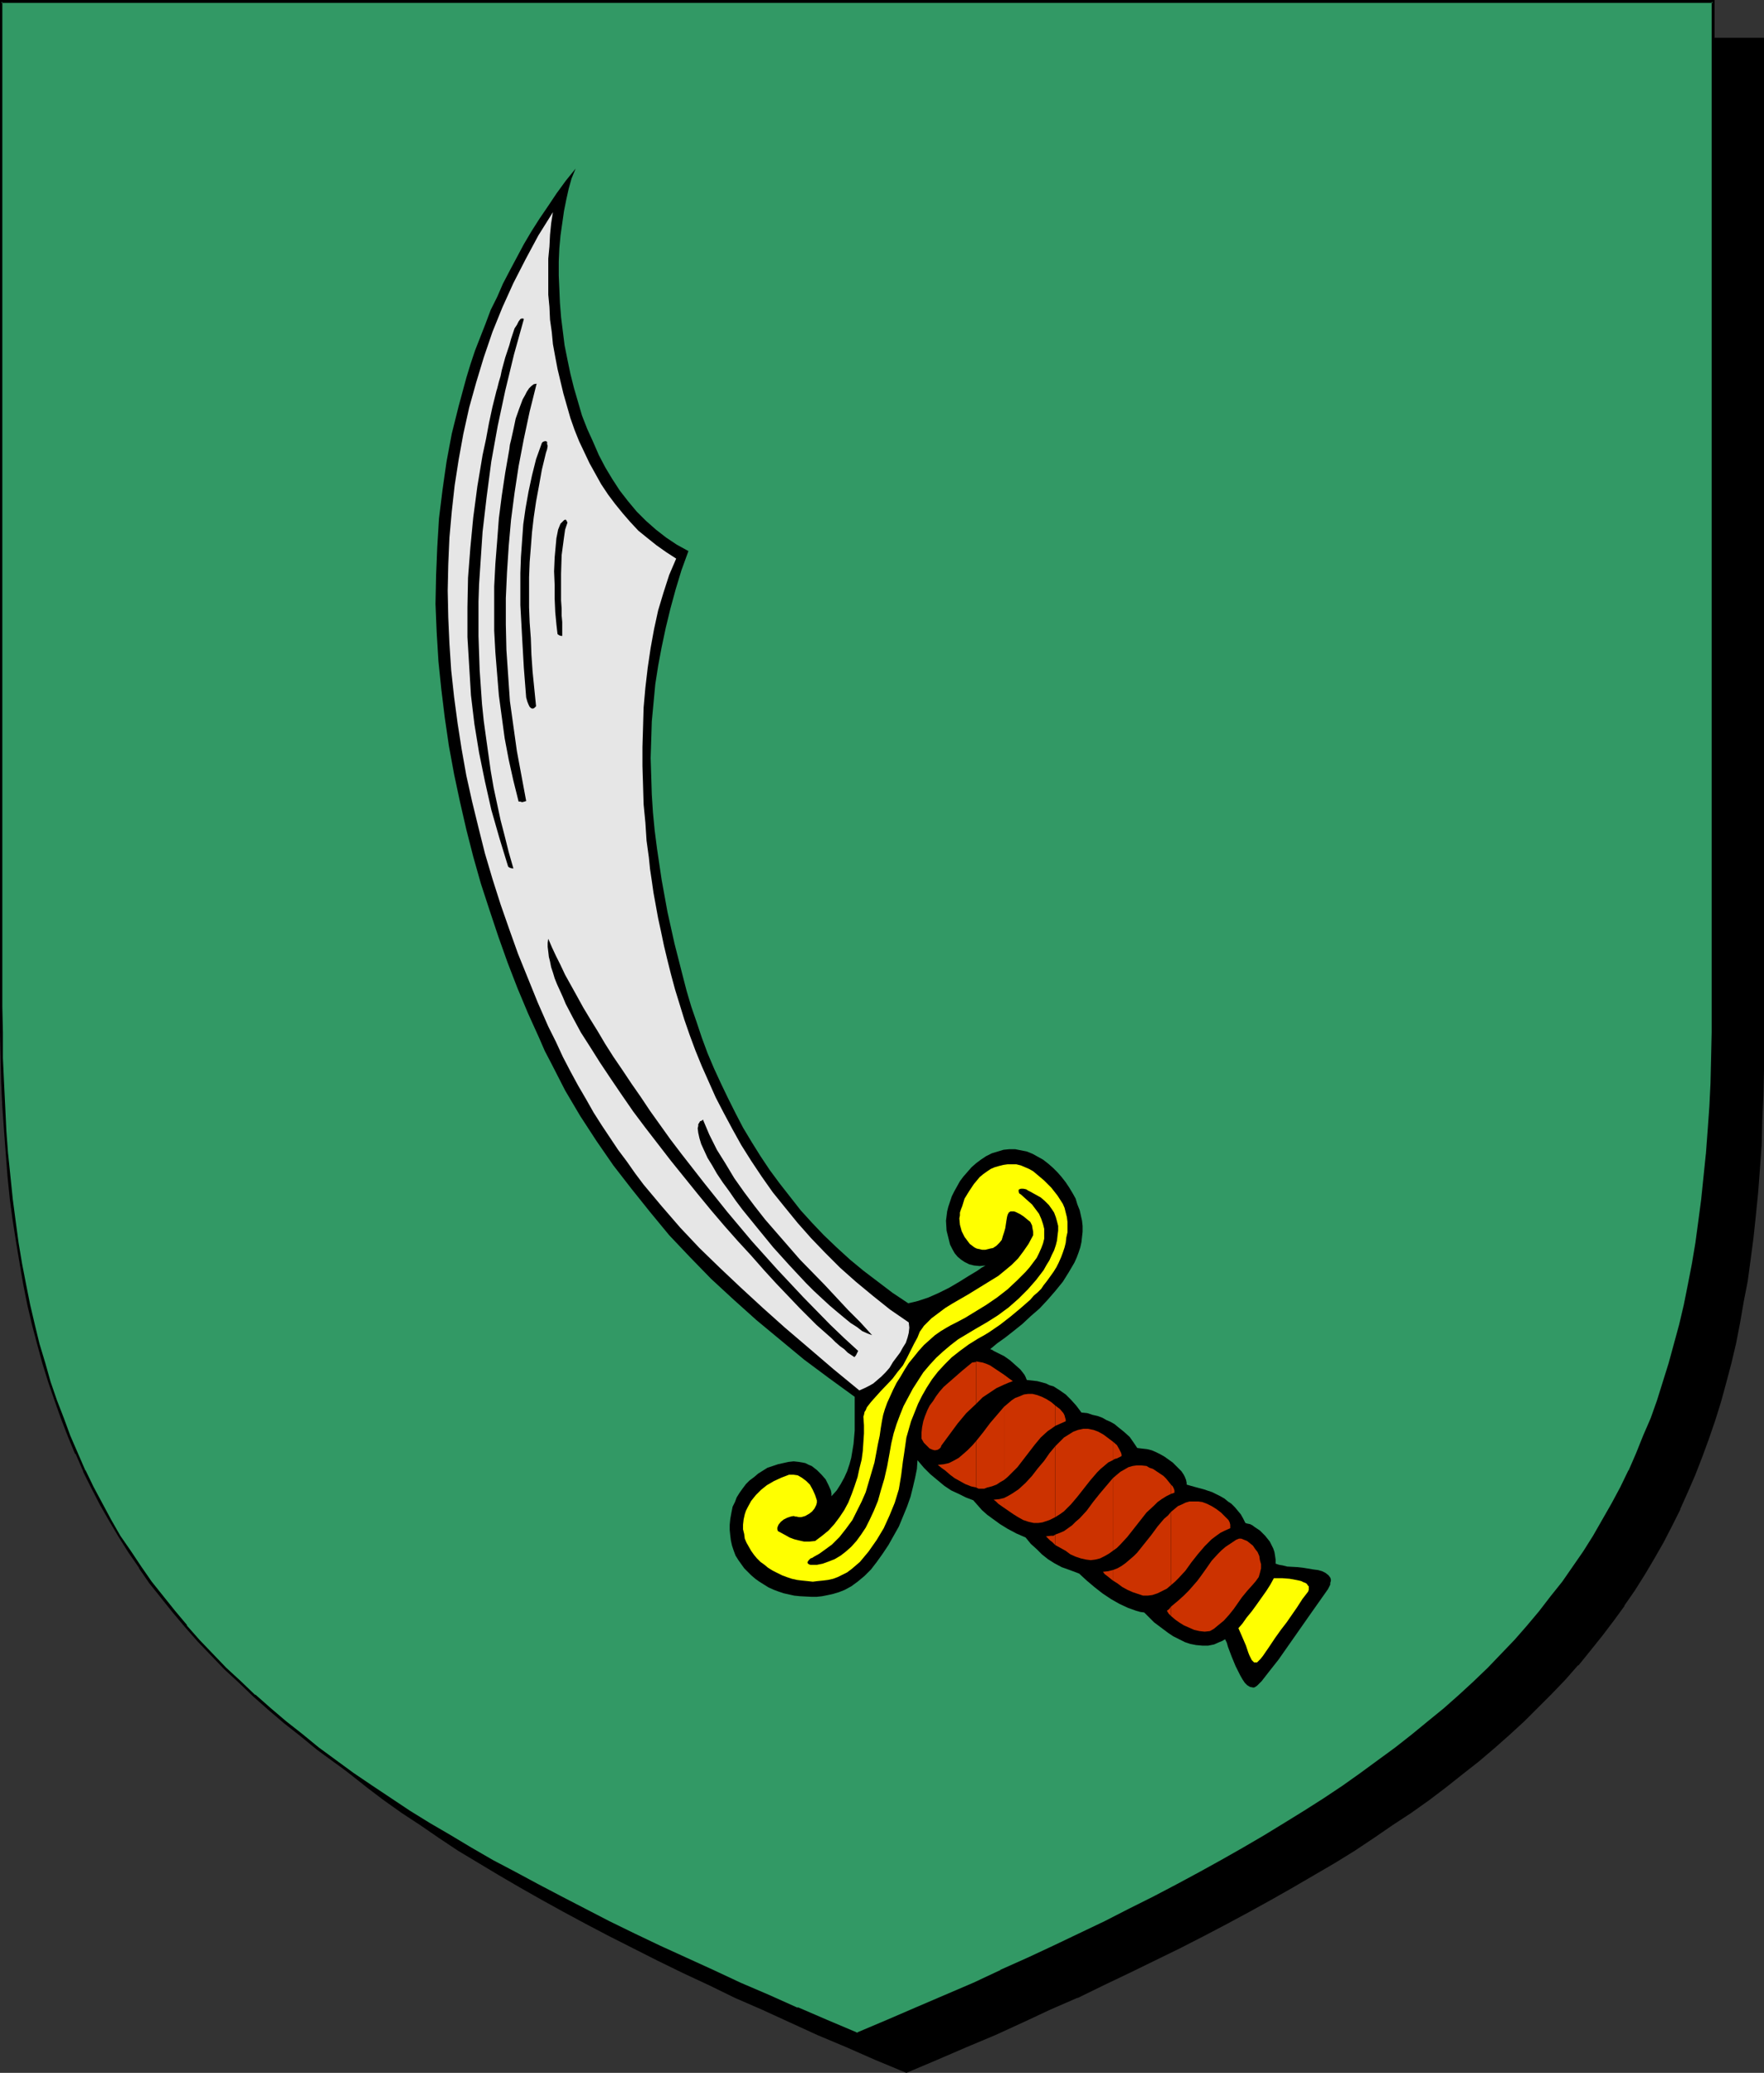 <?xml version="1.0" encoding="UTF-8" standalone="no"?>
<svg
   version="1.0"
   width="129.724mm"
   height="152.441mm"
   id="svg35"
   sodipodi:docname="Weapon - Sword 6.wmf"
   xmlns:inkscape="http://www.inkscape.org/namespaces/inkscape"
   xmlns:sodipodi="http://sodipodi.sourceforge.net/DTD/sodipodi-0.dtd"
   xmlns="http://www.w3.org/2000/svg"
   xmlns:svg="http://www.w3.org/2000/svg">
  <rect width="100%" height="100%" fill="#333333" stroke="none"/>
  <sodipodi:namedview
     id="namedview35"
     pagecolor="#ffffff"
     bordercolor="#000000"
     borderopacity="0.25"
     inkscape:showpageshadow="2"
     inkscape:pageopacity="0.0"
     inkscape:pagecheckerboard="0"
     inkscape:deskcolor="#d1d1d1"
     inkscape:document-units="mm" />
  <defs
     id="defs1">
    <pattern
       id="WMFhbasepattern"
       patternUnits="userSpaceOnUse"
       width="6"
       height="6"
       x="0"
       y="0" />
  </defs>
  <path
     style="fill:#000000;fill-opacity:1;fill-rule:evenodd;stroke:none"
     d="m 251.934,575.832 8.403,-3.555 8.08,-3.555 8.08,-3.393 7.757,-3.555 7.757,-3.393 7.434,-3.393 7.272,-3.555 7.11,-3.393 6.949,-3.393 6.949,-3.393 6.626,-3.393 6.464,-3.393 6.302,-3.393 6.141,-3.393 5.979,-3.393 5.818,-3.393 5.656,-3.393 5.656,-3.393 5.333,-3.555 5.171,-3.393 5.171,-3.555 4.848,-3.555 4.848,-3.555 4.686,-3.555 4.363,-3.716 4.363,-3.716 4.202,-3.716 4.202,-3.716 3.878,-3.878 3.717,-3.878 3.717,-3.878 3.555,-3.878 3.394,-4.039 3.232,-4.039 3.07,-4.201 3.07,-4.201 2.909,-4.201 2.747,-4.362 2.586,-4.362 2.586,-4.524 2.424,-4.686 2.262,-4.524 2.101,-4.847 2.101,-4.847 1.939,-4.847 1.778,-5.009 1.778,-5.17 1.616,-5.17 1.454,-5.332 1.293,-5.493 1.293,-5.493 1.293,-5.655 0.97,-5.655 0.97,-5.978 0.97,-5.816 0.808,-6.14 0.646,-6.301 0.646,-6.301 0.485,-6.463 0.323,-6.624 0.323,-6.786 0.323,-6.947 v -6.947 l 0.162,-7.109 V 10.825 H 251.934 14.059 v 279.514 0 7.109 l 0.162,7.109 0.323,6.947 0.323,6.624 0.323,6.624 0.485,6.463 0.646,6.463 0.646,6.14 0.808,6.14 0.808,5.978 0.97,5.816 0.97,5.816 1.293,5.655 1.293,5.493 1.293,5.493 1.616,5.17 1.616,5.332 1.616,5.009 1.778,5.009 1.939,5.009 2.101,4.847 2.101,4.686 2.262,4.686 2.424,4.524 2.586,4.524 2.586,4.524 2.747,4.362 2.909,4.201 3.07,4.201 3.07,4.201 3.232,4.039 3.394,4.039 3.555,3.878 3.717,3.878 3.717,3.878 3.878,3.878 4.202,3.716 4.202,3.716 4.363,3.716 4.363,3.716 4.686,3.555 4.848,3.555 4.848,3.555 5.171,3.555 5.171,3.393 5.333,3.555 5.656,3.393 5.656,3.393 5.818,3.393 5.979,3.393 6.141,3.393 6.302,3.393 6.464,3.393 6.626,3.393 6.787,3.393 6.949,3.393 7.272,3.393 7.272,3.555 7.434,3.393 7.757,3.393 7.757,3.555 8.08,3.393 8.08,3.555 z"
     id="path1" />
  <path
     style="fill:#000000;fill-opacity:1;fill-rule:evenodd;stroke:none"
     d="m 251.934,576.155 8.403,-3.555 8.242,-3.555 8.08,-3.393 v 0 l 7.757,-3.555 7.595,-3.555 7.434,-3.231 h 0.162 l 7.272,-3.555 7.11,-3.393 6.949,-3.393 6.949,-3.393 6.626,-3.393 6.464,-3.393 6.302,-3.393 6.141,-3.393 5.979,-3.393 5.818,-3.393 5.818,-3.393 5.494,-3.393 5.333,-3.555 5.171,-3.555 5.171,-3.393 v 0 l 5.01,-3.555 4.686,-3.555 4.686,-3.716 4.525,-3.555 4.363,-3.716 4.202,-3.716 v 0 l 4.04,-3.716 3.878,-3.878 3.878,-3.878 3.717,-3.878 3.394,-3.878 h 0.162 l 3.394,-4.201 3.232,-4.039 3.07,-4.039 3.07,-4.201 v -0.162 l 2.909,-4.201 2.747,-4.362 2.586,-4.362 2.586,-4.524 2.424,-4.686 2.262,-4.524 v -0.162 l 2.101,-4.686 v 0 l 2.101,-4.847 1.939,-5.009 1.778,-4.847 1.778,-5.17 1.616,-5.17 1.454,-5.332 1.454,-5.493 v 0 l 1.293,-5.493 1.131,-5.816 0.97,-5.655 1.131,-5.816 0.808,-5.978 0.808,-6.14 0.646,-6.14 0.646,-6.463 v 0 l 0.485,-6.463 0.485,-6.624 0.162,-6.786 0.323,-6.947 0.162,-6.947 V 290.501 10.502 H 13.736 v 279.838 7.109 l 0.162,7.109 0.162,6.947 0.323,6.624 0.485,6.624 0.485,6.463 v 0.162 l 0.485,6.301 0.808,6.14 0.646,6.14 0.97,5.978 0.97,5.978 0.97,5.655 1.293,5.655 1.131,5.493 v 0.162 l 1.454,5.332 1.454,5.332 1.616,5.332 1.778,5.009 1.778,5.009 1.939,5.009 2.101,4.847 v 0 l 2.101,4.686 v 0 l 2.424,4.686 2.262,4.524 2.586,4.524 2.586,4.524 2.747,4.362 2.909,4.201 3.07,4.201 v 0.162 l 3.07,4.039 3.232,4.039 3.394,4.039 3.555,4.039 v 0 l 3.717,3.878 3.878,3.878 3.878,3.878 4.04,3.716 v 0 l 4.202,3.716 4.363,3.716 4.525,3.555 4.686,3.716 4.686,3.555 5.01,3.555 v 0 l 5.171,3.393 5.171,3.555 5.333,3.555 5.656,3.393 5.656,3.393 5.818,3.393 5.979,3.393 6.141,3.393 6.302,3.393 6.464,3.393 13.413,6.786 6.949,3.393 7.272,3.393 7.272,3.555 v 0 l 7.434,3.231 7.757,3.555 7.757,3.555 v 0 l 8.08,3.393 8.08,3.555 8.565,3.555 0.162,-0.646 -8.403,-3.716 -8.242,-3.393 -7.918,-3.555 v 0.162 l -7.757,-3.555 -7.757,-3.393 -7.434,-3.393 v 0 l -7.272,-3.555 -7.11,-3.393 -6.949,-3.393 -13.574,-6.786 -6.464,-3.393 -6.302,-3.393 -6.141,-3.393 -5.979,-3.393 -5.818,-3.393 -5.656,-3.393 -5.494,-3.393 -5.494,-3.555 -5.171,-3.393 -5.171,-3.555 h 0.162 l -5.01,-3.555 -4.686,-3.555 -4.686,-3.555 -4.525,-3.716 -4.363,-3.716 -4.202,-3.716 v 0.162 l -4.04,-3.716 -3.878,-3.878 -3.878,-3.878 -3.555,-3.878 v 0 l -3.555,-4.039 -3.394,-4.039 -3.232,-4.039 -3.07,-4.039 v 0 l -3.07,-4.201 -2.909,-4.201 -2.747,-4.524 -2.747,-4.362 -2.424,-4.524 -2.424,-4.524 -2.262,-4.686 v 0 l -2.101,-4.686 v 0 l -2.101,-4.847 -1.778,-5.009 -1.939,-4.847 -1.616,-5.17 -1.616,-5.17 -1.454,-5.332 -1.454,-5.493 v 0.162 l -1.293,-5.655 -1.131,-5.655 -1.131,-5.655 -0.97,-5.816 -0.808,-6.14 -0.808,-5.978 -0.646,-6.301 -0.646,-6.301 v 0 l -0.485,-6.463 -0.323,-6.624 -0.323,-6.624 -0.323,-6.947 v -7.109 l -0.162,-7.109 V 10.825 l -0.323,0.323 H 489.971 l -0.323,-0.323 V 290.501 l -0.162,7.109 -0.162,6.947 -0.162,6.947 -0.323,6.786 -0.485,6.624 -0.485,6.463 v -0.162 l -0.646,6.463 -0.646,6.14 -0.646,6.14 -0.97,5.978 -0.97,5.816 -1.131,5.816 -1.131,5.655 -1.293,5.493 v 0 l -1.454,5.332 -1.454,5.332 -1.616,5.17 -1.616,5.17 -1.778,5.009 -2.101,4.847 -1.939,4.847 v 0 l -2.101,4.847 v -0.162 l -2.262,4.686 -2.424,4.686 -2.586,4.362 -2.586,4.362 -2.747,4.524 -2.909,4.201 v 0 l -2.909,4.201 -3.232,4.039 -3.232,4.039 -3.394,4.201 v 0 l -3.394,3.878 -3.717,3.878 -3.878,3.878 -3.878,3.878 -4.04,3.716 v -0.162 l -4.202,3.716 -4.363,3.716 -4.525,3.716 -4.686,3.555 -4.686,3.555 -5.01,3.555 h 0.162 l -5.171,3.555 -5.171,3.393 -5.333,3.555 -5.656,3.393 -5.656,3.393 -5.818,3.393 -5.979,3.393 -6.141,3.393 -6.302,3.393 -6.464,3.393 -6.787,3.393 -6.787,3.393 -6.949,3.393 -7.11,3.393 -7.272,3.555 v 0 l -7.434,3.393 -7.595,3.393 -7.918,3.555 v -0.162 l -7.918,3.555 -8.242,3.393 -8.403,3.716 h 0.323 z"
     id="path2" />
  <path
     style="fill:#329965;fill-opacity:1;fill-rule:evenodd;stroke:none"
     d="m 238.198,565.33 8.403,-3.555 8.08,-3.393 8.08,-3.555 7.757,-3.393 7.757,-3.555 7.434,-3.393 7.272,-3.393 7.11,-3.393 7.11,-3.393 6.787,-3.393 6.626,-3.393 6.464,-3.393 6.302,-3.393 6.141,-3.393 5.979,-3.555 5.818,-3.231 5.818,-3.555 5.494,-3.393 5.333,-3.555 5.333,-3.393 5.01,-3.555 4.848,-3.555 4.848,-3.555 4.686,-3.555 4.525,-3.716 4.363,-3.716 4.04,-3.555 4.202,-3.878 3.878,-3.716 3.717,-3.878 3.717,-3.878 3.555,-4.039 3.394,-4.039 3.232,-4.039 3.07,-4.201 3.07,-4.201 2.909,-4.201 2.747,-4.362 2.586,-4.524 2.586,-4.362 2.424,-4.686 2.262,-4.686 2.101,-4.686 2.101,-4.847 1.939,-5.009 1.778,-4.847 1.778,-5.17 1.616,-5.17 1.454,-5.332 1.293,-5.493 1.293,-5.493 1.131,-5.655 1.131,-5.655 0.97,-5.978 0.97,-5.978 0.808,-6.14 0.646,-6.14 0.485,-6.301 0.485,-6.463 0.485,-6.786 0.323,-6.624 0.162,-6.947 0.162,-7.109 V 279.838 0.485 H 238.198 0.323 V 279.838 v 7.109 l 0.162,7.109 0.323,6.947 0.323,6.624 0.323,6.786 0.485,6.463 0.485,6.301 0.808,6.14 0.808,6.14 0.808,5.978 0.97,5.978 0.97,5.655 1.293,5.655 1.293,5.493 1.293,5.332 1.616,5.493 1.454,5.17 1.778,5.17 1.778,4.847 1.939,5.009 2.101,4.847 2.101,4.686 2.262,4.686 2.424,4.686 2.586,4.362 2.586,4.524 2.747,4.201 2.909,4.362 2.909,4.201 3.232,4.201 3.232,4.039 3.394,4.039 3.555,3.878 3.555,4.039 3.878,3.716 3.878,3.878 4.04,3.716 4.202,3.716 4.363,3.716 4.525,3.555 4.686,3.716 4.686,3.555 5.01,3.555 5.01,3.393 5.333,3.555 5.333,3.393 5.494,3.555 5.656,3.393 5.818,3.393 6.141,3.393 6.141,3.393 6.302,3.393 6.464,3.393 6.626,3.393 6.787,3.555 6.949,3.393 7.11,3.393 7.434,3.393 7.434,3.393 7.595,3.555 7.918,3.393 7.918,3.555 8.242,3.393 z"
     id="path3" />
  <path
     style="fill:#000000;fill-opacity:1;fill-rule:evenodd;stroke:none"
     d="m 238.198,565.815 8.403,-3.555 8.242,-3.555 8.08,-3.393 v -0.162 l 7.757,-3.555 7.595,-3.393 h 0.162 l 7.434,-3.393 7.272,-3.393 14.221,-6.947 6.787,-3.231 6.626,-3.393 6.464,-3.393 6.302,-3.393 6.141,-3.393 5.979,-3.555 5.818,-3.393 5.818,-3.393 5.494,-3.393 5.333,-3.555 5.333,-3.393 5.01,-3.555 5.01,-3.555 v 0 l 4.848,-3.555 4.525,-3.555 4.525,-3.716 4.363,-3.716 4.202,-3.716 v 0 l 4.04,-3.716 4.04,-3.878 3.717,-3.878 3.717,-3.878 3.394,-3.878 h 0.162 l 3.394,-4.039 3.232,-4.039 3.07,-4.201 v 0 l 3.07,-4.362 2.909,-4.201 2.747,-4.362 2.586,-4.362 2.586,-4.524 2.424,-4.524 2.262,-4.686 v -0.162 l 2.101,-4.686 v 0 l 2.101,-4.847 1.939,-5.009 1.778,-5.009 1.778,-5.009 1.616,-5.332 1.454,-5.17 1.454,-5.493 v 0 l 1.131,-5.655 1.293,-5.655 0.97,-5.655 1.131,-5.816 0.808,-6.14 0.808,-5.978 0.646,-6.301 0.485,-6.301 v 0 l 0.646,-6.463 0.323,-6.786 0.323,-6.624 0.323,-6.947 v -7.109 l 0.162,-7.109 V 0 H 0 v 279.838 7.109 l 0.162,7.109 0.162,6.947 0.323,6.624 0.485,6.786 0.485,6.463 v 0 l 0.485,6.301 0.646,6.301 0.808,5.978 0.97,6.14 0.97,5.816 0.97,5.655 1.131,5.655 1.293,5.493 1.454,5.493 v 0 l 1.454,5.332 1.616,5.17 1.778,5.17 1.778,5.009 1.939,5.009 1.939,4.686 h 0.162 l 2.101,4.847 v 0.162 l 2.262,4.524 2.424,4.686 2.586,4.524 2.586,4.362 2.747,4.362 2.909,4.201 v 0.162 l 2.909,4.201 3.232,4.039 3.232,4.039 3.394,4.039 v 0 l 3.555,4.039 3.717,3.878 3.717,3.878 4.04,3.716 4.04,3.878 v 0 l 4.202,3.716 4.363,3.716 4.525,3.555 4.525,3.716 4.848,3.555 v 0 l 5.01,3.555 5.01,3.393 5.171,3.555 5.494,3.393 5.494,3.555 5.656,3.393 5.818,3.393 5.979,3.393 6.302,3.393 6.141,3.393 6.626,3.393 13.413,6.786 6.949,3.393 7.11,3.393 7.434,3.555 7.434,3.393 v 0 l 7.757,3.393 7.757,3.555 8.08,3.393 v 0.162 l 8.08,3.555 8.565,3.555 0.162,-0.808 -8.403,-3.555 -8.242,-3.555 v 0.162 l -7.918,-3.555 -7.918,-3.393 -7.595,-3.555 v 0 l -7.434,-3.393 -7.434,-3.393 -7.11,-3.393 -6.949,-3.393 -13.413,-6.947 -6.464,-3.393 -6.302,-3.393 -6.141,-3.231 -6.141,-3.555 -5.656,-3.393 -5.818,-3.393 -5.494,-3.393 -5.333,-3.555 -5.333,-3.555 -5.01,-3.393 -4.848,-3.555 v 0 L 88.557,485.677 84.032,481.961 79.507,478.406 75.144,474.69 70.942,470.974 v 0.162 l -4.04,-3.878 -4.04,-3.716 -3.717,-3.878 -3.717,-3.878 -3.555,-4.039 h 0.162 l -3.394,-4.039 -3.232,-4.039 -3.232,-4.039 -2.909,-4.201 v 0 l -2.909,-4.362 -2.909,-4.201 -2.586,-4.524 -2.424,-4.524 -2.424,-4.524 -2.262,-4.686 v 0.162 l -2.101,-4.847 v 0 l -2.101,-4.847 -1.778,-4.847 -1.939,-5.009 -1.778,-5.17 -1.454,-5.17 -1.616,-5.332 v 0 l -1.293,-5.332 -1.293,-5.493 -1.131,-5.655 -1.131,-5.816 -0.97,-5.816 -0.808,-5.978 -0.808,-6.14 -0.646,-6.301 -0.646,-6.301 v 0.162 l -0.485,-6.463 -0.323,-6.786 -0.323,-6.624 -0.323,-6.947 v -7.109 L 0.646,279.838 V 0.485 L 0.323,0.808 H 476.073 l -0.323,-0.323 V 279.838 v 7.109 l -0.162,7.109 -0.162,6.947 -0.323,6.624 -0.485,6.786 -0.485,6.463 v -0.162 l -0.646,6.301 -0.646,6.301 -0.808,6.14 -0.808,5.978 -0.97,5.816 -1.131,5.816 -1.131,5.655 -1.293,5.493 v 0 l -1.454,5.332 -1.454,5.332 -1.616,5.17 -1.616,5.17 -1.778,5.009 -2.101,4.847 -1.939,4.847 v 0 l -2.101,4.847 v -0.162 l -2.262,4.686 -2.424,4.524 -2.586,4.524 -2.586,4.524 -2.747,4.362 -2.909,4.201 -2.909,4.201 v 0 l -3.232,4.039 -3.232,4.201 -3.394,4.039 v 0 l -3.394,3.878 -3.717,3.878 -3.717,3.878 -4.04,3.878 -4.04,3.716 v 0 l -4.202,3.716 -4.363,3.555 -4.525,3.716 -4.525,3.555 -4.848,3.555 v 0 l -4.848,3.555 -5.01,3.555 -5.333,3.555 -5.333,3.393 -5.494,3.393 -5.818,3.555 -5.818,3.393 -5.979,3.393 -6.141,3.393 -6.302,3.393 -6.464,3.393 -6.787,3.393 -6.626,3.393 -14.221,6.786 -7.272,3.393 -7.595,3.393 h 0.162 l -7.595,3.555 -7.918,3.393 v 0 l -7.918,3.393 -8.242,3.555 -8.403,3.555 h 0.323 z"
     id="path4" />
  <path
     style="fill:#000000;fill-opacity:1;fill-rule:evenodd;stroke:none"
     d="m 369.094,441.73 0.323,-0.646 0.323,-0.646 v -0.485 l 0.162,-0.485 v -0.485 l -0.162,-0.485 -0.485,-0.646 -0.808,-0.646 -0.97,-0.485 -1.131,-0.323 -1.293,-0.162 -2.909,-0.485 -1.454,-0.162 -2.909,-0.162 -1.293,-0.323 -0.97,-0.162 -0.97,-0.323 v -1.131 l -0.162,-1.131 -0.162,-0.969 -0.323,-0.969 -0.485,-0.969 -0.485,-0.969 -1.293,-1.616 -1.454,-1.454 -1.454,-0.969 -0.646,-0.485 -0.646,-0.323 -0.808,-0.162 -0.485,-0.162 -0.646,-1.293 -0.646,-1.131 -0.808,-0.969 -0.808,-0.969 -0.97,-0.969 -0.97,-0.646 -0.97,-0.808 -1.131,-0.646 -2.262,-1.131 -2.424,-0.808 -2.424,-0.646 -2.262,-0.646 v -0.485 l -0.162,-0.808 -0.323,-0.808 -0.323,-0.646 -0.646,-0.969 -0.808,-0.808 -0.808,-0.808 -0.808,-0.808 -1.131,-0.808 -1.131,-0.808 -1.131,-0.646 -1.293,-0.646 -1.131,-0.485 -1.293,-0.323 -1.454,-0.162 -1.293,-0.162 -0.97,-1.454 -1.131,-1.616 -1.616,-1.454 -1.616,-1.293 -0.97,-0.808 -1.131,-0.646 -1.131,-0.485 -1.131,-0.646 -1.293,-0.485 -1.454,-0.323 -1.454,-0.485 -1.616,-0.162 -1.454,-1.939 -1.454,-1.616 -1.454,-1.454 -1.616,-1.131 -1.778,-1.131 -1.131,-0.323 -0.97,-0.485 -2.424,-0.646 -1.454,-0.162 -1.454,-0.162 -0.323,-0.808 -0.323,-0.646 -1.131,-1.454 -1.454,-1.293 -1.454,-1.293 -1.616,-1.131 -1.616,-0.808 -1.293,-0.646 -0.485,-0.323 -0.485,-0.162 1.939,-1.616 2.262,-1.616 2.262,-1.777 2.424,-1.939 2.424,-2.262 2.424,-2.1 2.262,-2.424 2.101,-2.424 2.101,-2.585 1.616,-2.585 1.616,-2.747 0.646,-1.454 0.485,-1.293 0.485,-1.454 0.323,-1.454 0.162,-1.454 0.162,-1.454 v -1.616 l -0.162,-1.454 -0.323,-1.454 -0.323,-1.454 -0.646,-1.616 -0.485,-1.616 -0.808,-1.454 -0.97,-1.616 -0.97,-1.454 -1.131,-1.454 -1.131,-1.293 -1.293,-1.293 -1.293,-1.131 -1.454,-1.131 -1.454,-0.808 -1.454,-0.808 -1.616,-0.646 -1.616,-0.323 -1.616,-0.323 h -1.616 l -1.616,0.162 -1.616,0.485 -1.616,0.485 -1.616,0.808 -1.454,0.969 -1.293,0.969 -1.293,1.131 -1.131,1.293 -1.131,1.293 -0.97,1.293 -0.808,1.454 -0.808,1.454 -0.646,1.293 -0.485,1.454 -0.485,1.454 -0.323,1.293 -0.162,1.293 -0.162,1.293 0.162,2.747 0.323,1.293 0.323,1.293 0.323,1.293 0.646,1.293 0.646,1.131 0.808,0.969 0.97,0.808 0.97,0.646 1.293,0.646 1.293,0.323 1.616,0.162 1.616,-0.162 -1.131,0.646 -1.131,0.808 -2.424,1.454 -2.586,1.616 -2.747,1.616 -2.909,1.454 -2.909,1.293 -1.454,0.485 -1.454,0.485 -1.293,0.323 -1.454,0.323 -4.363,-2.908 -4.04,-3.07 -4.04,-3.07 -3.717,-3.07 -3.717,-3.393 -3.555,-3.393 -3.232,-3.393 -3.232,-3.555 -2.909,-3.716 -2.909,-3.716 -2.747,-3.716 -2.586,-3.878 -2.424,-3.878 -2.424,-4.039 -2.101,-4.039 -2.101,-4.201 -1.939,-4.039 -1.939,-4.201 -1.778,-4.201 -1.616,-4.362 -1.454,-4.362 -1.454,-4.201 -1.293,-4.362 -1.131,-4.362 -2.262,-8.886 -1.939,-8.725 -1.616,-8.886 -1.293,-8.725 -0.646,-5.009 -0.485,-5.009 -0.323,-5.009 -0.162,-5.17 -0.162,-5.009 0.162,-5.009 0.162,-5.17 0.485,-5.17 0.485,-5.17 0.808,-5.17 0.97,-5.17 1.131,-5.332 1.293,-5.332 1.454,-5.332 1.616,-5.332 1.939,-5.332 -3.232,-1.777 -2.909,-1.939 -2.909,-2.262 -2.747,-2.424 -2.586,-2.585 -2.424,-2.908 -2.262,-2.908 -2.101,-3.231 -1.939,-3.231 -1.778,-3.393 -1.616,-3.716 -1.616,-3.555 -1.454,-3.716 -1.131,-3.878 -1.131,-3.878 -0.97,-3.878 -0.808,-3.878 -0.808,-4.039 -0.485,-3.878 -0.485,-3.878 -0.323,-4.039 -0.162,-3.878 -0.162,-3.716 v -3.878 l 0.162,-3.716 0.323,-3.555 0.485,-3.393 0.485,-3.393 0.646,-3.231 0.646,-2.908 0.808,-2.908 1.131,-2.747 -2.747,3.393 -2.586,3.555 -2.262,3.393 -2.424,3.555 -2.262,3.555 -2.101,3.555 -3.878,7.271 -1.939,3.716 -1.616,3.716 -1.778,3.555 -1.454,3.878 -1.454,3.716 -1.454,3.716 -1.293,3.878 -1.131,3.716 -2.101,7.755 -1.939,7.755 -1.454,7.755 -1.131,7.917 -0.97,7.917 -0.485,7.917 -0.323,7.917 -0.162,7.917 0.323,7.917 0.485,7.917 0.808,7.917 0.97,7.917 1.131,7.755 1.454,7.917 1.616,7.594 1.778,7.755 1.939,7.594 2.101,7.432 2.424,7.432 2.424,7.271 2.586,7.271 2.747,7.109 2.909,6.947 3.07,6.786 1.616,3.716 1.939,3.716 3.717,7.271 4.202,7.109 4.525,6.947 4.686,6.786 5.01,6.463 5.171,6.463 5.333,6.463 5.818,6.14 5.818,5.978 6.302,5.816 6.302,5.655 6.626,5.493 6.626,5.493 6.949,5.17 7.11,5.17 v 5.978 3.393 l -0.323,3.716 -0.323,1.939 -0.323,1.939 -0.485,1.777 -0.646,1.939 -0.808,1.777 -0.97,1.777 -1.131,1.777 -1.454,1.616 v -0.808 l -0.162,-0.808 -0.646,-1.454 -0.808,-1.616 -1.131,-1.293 -1.293,-1.293 -1.454,-1.131 -0.808,-0.323 -0.97,-0.485 -0.808,-0.162 -0.97,-0.162 -1.454,-0.162 -1.454,0.162 -1.454,0.323 -1.454,0.323 -1.454,0.485 -1.454,0.485 -1.293,0.808 -1.293,0.808 -1.131,0.969 -1.293,0.969 -0.97,0.969 -0.97,1.293 -0.808,1.131 -0.808,1.293 -0.485,1.293 -0.646,1.293 -0.323,1.616 -0.323,1.777 -0.162,1.616 v 1.454 l 0.162,1.616 0.162,1.293 0.323,1.454 0.485,1.454 0.485,1.293 0.808,1.293 0.808,1.131 0.808,1.131 0.97,0.969 0.97,0.969 1.131,0.969 1.131,0.808 1.293,0.808 1.293,0.808 1.454,0.646 1.293,0.485 1.454,0.485 1.454,0.323 1.454,0.323 1.616,0.162 3.07,0.162 h 1.616 l 1.454,-0.162 1.616,-0.323 1.454,-0.323 1.616,-0.485 1.616,-0.646 1.778,-0.969 1.778,-1.293 1.939,-1.616 1.778,-1.777 1.616,-2.1 1.616,-2.262 1.616,-2.424 1.454,-2.585 1.454,-2.585 1.131,-2.747 1.131,-2.747 0.97,-2.747 0.646,-2.585 0.646,-2.747 0.485,-2.424 0.162,-2.424 1.778,2.1 1.778,1.777 1.939,1.616 1.939,1.616 1.939,1.293 2.101,0.969 1.939,0.969 2.101,0.808 1.131,1.293 1.293,1.454 1.454,1.293 1.778,1.293 1.778,1.293 2.101,1.293 2.424,1.293 2.586,1.131 1.454,1.777 1.616,1.454 1.454,1.454 1.616,1.293 1.778,1.131 2.101,1.131 2.262,0.808 1.293,0.485 1.293,0.485 2.101,1.939 2.101,1.777 2.262,1.777 2.424,1.616 2.262,1.293 2.424,1.131 2.262,0.808 1.131,0.323 1.131,0.162 0.808,0.808 0.97,0.969 0.97,0.969 1.293,0.969 1.293,0.969 1.293,0.969 1.454,0.969 1.616,0.808 1.616,0.808 1.454,0.485 1.616,0.323 1.778,0.162 h 1.616 l 1.616,-0.323 1.454,-0.646 0.808,-0.323 0.808,-0.485 0.485,0.969 0.323,1.131 0.485,1.293 0.485,1.293 1.131,2.747 0.646,1.293 0.646,1.293 0.646,1.131 0.646,0.969 0.646,0.646 0.808,0.485 0.808,0.162 h 0.323 l 0.323,-0.162 0.485,-0.323 0.323,-0.323 0.485,-0.485 0.485,-0.485 2.262,-2.908 2.424,-3.07 4.525,-6.463 2.262,-3.231 2.262,-3.231 z"
     id="path5" />
  <path
     style="fill:#cc3200;fill-opacity:1;fill-rule:evenodd;stroke:none"
     d="m 325.462,446.577 v 2.585 l 1.131,0.969 1.131,0.808 1.293,0.808 1.454,0.646 1.454,0.646 1.454,0.323 1.454,0.162 1.454,-0.162 1.131,-0.646 0.97,-0.808 1.778,-1.454 1.454,-1.616 1.293,-1.616 1.131,-1.616 1.131,-1.616 1.454,-1.777 1.454,-1.616 0.97,-1.131 0.808,-1.131 0.323,-1.131 0.323,-1.293 v -1.131 l -0.323,-1.131 -0.162,-1.131 -0.485,-1.131 -0.646,-0.808 -0.646,-0.969 -0.808,-0.646 -0.808,-0.646 -0.808,-0.323 -0.808,-0.323 h -0.646 l -0.808,0.323 -1.454,0.969 -1.454,0.969 -1.131,0.969 -0.97,0.969 -1.778,1.939 -1.454,2.1 -1.616,2.262 -0.97,1.293 -1.131,1.293 -1.131,1.293 -1.454,1.454 -1.616,1.454 z"
     id="path6" />
  <path
     style="fill:#cc3200;fill-opacity:1;fill-rule:evenodd;stroke:none"
     d="m 325.462,420.241 v 20.358 l 1.131,-0.969 0.97,-0.969 1.939,-2.1 1.616,-2.262 1.778,-2.262 1.939,-2.262 1.939,-1.939 1.293,-0.969 1.131,-0.808 1.293,-0.646 1.454,-0.646 v -0.485 -0.485 l -0.162,-0.646 -0.323,-0.646 -0.97,-0.969 -1.131,-1.131 -1.293,-0.969 -1.293,-0.808 -1.293,-0.646 -1.293,-0.485 -1.131,-0.162 h -1.293 -1.131 l -1.131,0.323 -0.97,0.485 -1.131,0.485 -0.97,0.808 z"
     id="path7" />
  <path
     style="fill:#cc3200;fill-opacity:1;fill-rule:evenodd;stroke:none"
     d="m 325.462,412.647 v 2.585 l 0.485,-0.162 0.485,-0.162 v -0.646 l -0.162,-0.485 -0.323,-0.646 z"
     id="path8" />
  <path
     style="fill:#cc3200;fill-opacity:1;fill-rule:evenodd;stroke:none"
     d="m 325.462,415.232 v -2.585 l -0.646,-0.808 -0.646,-0.808 -0.808,-0.808 -0.97,-0.646 -1.939,-1.293 -0.97,-0.323 -0.808,-0.485 -1.454,-0.162 h -1.293 l -1.131,0.162 -1.131,0.323 -1.131,0.646 -1.131,0.646 -0.97,0.808 -1.131,0.969 v 20.196 l 1.131,-0.808 0.97,-0.969 1.939,-2.1 1.778,-2.262 1.778,-2.262 1.778,-2.262 2.101,-1.939 0.97,-0.969 1.131,-0.808 1.293,-0.808 z"
     id="path9" />
  <path
     style="fill:#cc3200;fill-opacity:1;fill-rule:evenodd;stroke:none"
     d="m 325.462,440.599 v -20.358 l -0.808,0.969 -1.131,0.969 -1.778,2.1 -1.778,2.424 -1.939,2.424 -1.939,2.424 -0.97,0.969 -1.131,0.969 -1.131,0.969 -1.131,0.808 -1.131,0.646 -1.293,0.485 v 2.908 l 1.293,0.808 1.293,0.969 1.454,0.808 1.454,0.646 1.454,0.485 1.454,0.485 h 1.293 l 1.293,-0.162 1.454,-0.485 1.293,-0.646 1.293,-0.646 z"
     id="path10" />
  <path
     style="fill:#cc3200;fill-opacity:1;fill-rule:evenodd;stroke:none"
     d="m 325.462,449.162 v -2.585 l -0.485,0.646 -0.646,0.485 0.485,0.808 z"
     id="path11" />
  <path
     style="fill:#cc3200;fill-opacity:1;fill-rule:evenodd;stroke:none"
     d="m 309.302,400.691 v 5.17 l 0.485,-0.323 0.646,-0.162 1.293,-0.646 v -0.485 l -0.162,-0.485 -0.485,-0.969 -0.646,-1.131 z"
     id="path12" />
  <path
     style="fill:#cc3200;fill-opacity:1;fill-rule:evenodd;stroke:none"
     d="m 309.302,405.861 v -5.17 l -1.293,-0.969 -1.293,-0.969 -1.454,-0.808 -1.293,-0.485 -1.616,-0.323 h -1.293 l -1.454,0.323 -1.293,0.485 -1.293,0.808 -1.293,0.808 -1.131,1.131 -1.293,1.293 v 19.711 l 1.293,-0.808 1.131,-0.808 1.939,-1.939 1.778,-2.1 1.778,-2.262 1.778,-2.262 1.939,-2.262 0.97,-0.969 0.97,-0.808 1.131,-0.969 z"
     id="path13" />
  <path
     style="fill:#cc3200;fill-opacity:1;fill-rule:evenodd;stroke:none"
     d="m 309.302,431.066 v -20.196 l -1.778,2.1 -1.778,2.1 -1.939,2.424 -1.778,2.424 -1.939,2.1 -1.131,0.969 -0.97,0.969 -1.131,0.808 -1.131,0.808 -1.131,0.485 -1.293,0.485 v 2.908 l 2.909,1.616 1.293,0.969 1.454,0.646 1.454,0.485 1.454,0.323 1.293,0.162 1.293,-0.162 1.293,-0.323 1.293,-0.646 1.131,-0.646 z"
     id="path14" />
  <path
     style="fill:#cc3200;fill-opacity:1;fill-rule:evenodd;stroke:none"
     d="m 309.302,439.306 v -2.908 l -1.293,0.323 -1.454,0.162 0.485,0.646 0.646,0.485 z"
     id="path15" />
  <path
     style="fill:#cc3200;fill-opacity:1;fill-rule:evenodd;stroke:none"
     d="m 293.304,390.674 v 5.655 l 1.454,-0.646 1.454,-0.646 v -0.485 l -0.162,-0.485 -0.162,-0.646 -0.323,-0.646 -0.97,-1.131 z"
     id="path16" />
  <path
     style="fill:#cc3200;fill-opacity:1;fill-rule:evenodd;stroke:none"
     d="m 293.304,396.329 v -5.655 l -1.131,-0.969 -1.293,-0.808 -1.293,-0.646 -1.293,-0.485 -1.293,-0.323 h -1.293 l -1.131,0.162 -1.131,0.485 -1.293,0.485 -0.97,0.646 -1.131,0.969 -0.97,0.808 v 20.358 l 0.97,-0.808 0.97,-0.969 1.778,-1.777 3.232,-4.201 1.616,-2.1 1.616,-1.939 1.939,-1.777 0.97,-0.646 z"
     id="path17" />
  <path
     style="fill:#cc3200;fill-opacity:1;fill-rule:evenodd;stroke:none"
     d="m 293.304,421.695 v -19.711 l -1.616,1.939 -1.454,2.1 -1.778,2.1 -1.616,2.1 -1.778,1.939 -1.939,1.777 -0.97,0.646 -0.97,0.646 -1.131,0.646 -0.97,0.485 v 2.747 l 2.586,1.777 1.293,0.808 1.454,0.808 1.454,0.485 1.454,0.323 h 1.293 l 1.131,-0.162 1.939,-0.646 z"
     id="path18" />
  <path
     style="fill:#cc3200;fill-opacity:1;fill-rule:evenodd;stroke:none"
     d="m 293.304,429.451 v -2.908 l -0.485,0.323 h -0.646 l -1.454,0.162 0.485,0.485 0.646,0.646 0.646,0.485 z"
     id="path19" />
  <path
     style="fill:#cc3200;fill-opacity:1;fill-rule:evenodd;stroke:none"
     d="m 279.083,382.111 v 2.747 l 1.131,-0.485 1.293,-0.485 -1.131,-0.808 z"
     id="path20" />
  <path
     style="fill:#cc3200;fill-opacity:1;fill-rule:evenodd;stroke:none"
     d="m 279.083,384.858 v -2.747 l -1.939,-1.293 -1.939,-1.293 -1.131,-0.485 -0.97,-0.323 -0.97,-0.162 -0.808,-0.162 v 11.795 l 1.778,-1.777 1.939,-1.293 1.939,-1.293 z"
     id="path21" />
  <path
     style="fill:#cc3200;fill-opacity:1;fill-rule:evenodd;stroke:none"
     d="m 279.083,411.355 v -20.358 l -1.939,2.262 -1.939,2.262 -1.939,2.585 -1.939,2.424 v 12.926 l 0.646,0.323 h 0.808 0.808 l 0.808,-0.323 1.293,-0.323 1.293,-0.485 0.97,-0.646 z"
     id="path22" />
  <path
     style="fill:#cc3200;fill-opacity:1;fill-rule:evenodd;stroke:none"
     d="m 279.083,419.11 v -2.747 l -0.646,0.162 -0.646,0.162 -1.616,0.162 0.646,0.485 0.646,0.646 z"
     id="path23" />
  <path
     style="fill:#cc3200;fill-opacity:1;fill-rule:evenodd;stroke:none"
     d="m 271.326,390.189 v -11.633 0 l -1.131,0.162 -2.747,2.262 -2.586,2.262 -2.586,2.262 -1.131,1.293 -0.97,1.293 -0.808,1.293 -0.97,1.293 -0.646,1.293 -0.646,1.616 -0.485,1.454 -0.323,1.616 -0.162,1.454 v 1.777 l 0.646,1.131 0.808,0.808 0.808,0.808 0.808,0.323 0.646,0.162 0.808,-0.162 0.485,-0.323 0.323,-0.323 0.162,-0.485 2.262,-3.07 2.262,-3.07 2.424,-2.908 z"
     id="path24" />
  <path
     style="fill:#cc3200;fill-opacity:1;fill-rule:evenodd;stroke:none"
     d="M 271.326,413.455 V 400.53 l -1.131,1.293 -1.293,1.293 -1.293,1.131 -1.131,0.969 -1.454,0.808 -1.293,0.646 -1.454,0.323 -1.616,0.162 0.97,0.808 1.131,0.808 1.293,1.131 1.293,0.969 1.454,0.808 1.454,0.808 1.616,0.646 z"
     id="path25" />
  <path
     style="fill:#ffff00;fill-opacity:1;fill-rule:evenodd;stroke:none"
     d="m 291.203,355.775 0.808,-1.131 0.808,-1.131 0.808,-1.293 0.646,-1.293 0.646,-1.454 0.485,-1.293 0.485,-1.454 0.323,-1.293 0.162,-1.454 0.323,-1.454 v -1.454 -1.454 l -0.162,-1.293 -0.323,-1.293 -0.323,-1.293 -0.485,-1.131 -1.454,-2.262 -1.778,-2.262 -1.939,-1.939 -2.101,-1.777 -0.97,-0.808 -1.131,-0.646 -1.131,-0.485 -1.131,-0.485 -1.293,-0.323 h -1.131 -1.293 l -1.131,0.162 -1.293,0.323 -1.131,0.323 -1.131,0.485 -0.97,0.646 -1.131,0.808 -0.97,0.808 -1.616,1.939 -1.293,1.939 -1.293,2.1 -0.646,2.1 -0.323,0.808 -0.323,0.969 v 0.808 l -0.162,0.808 0.162,1.777 0.485,1.777 0.808,1.616 0.97,1.293 0.485,0.646 0.646,0.485 0.646,0.485 0.646,0.323 0.808,0.162 0.646,0.162 h 0.97 l 0.646,-0.162 0.646,-0.162 0.808,-0.162 0.97,-0.646 0.808,-0.808 0.646,-0.808 0.323,-1.131 0.323,-0.969 0.323,-1.131 0.323,-2.1 0.162,-0.969 0.162,-0.646 0.323,-0.646 0.485,-0.323 h 0.646 0.323 l 0.485,0.162 1.293,0.646 0.97,0.646 0.97,0.808 0.808,0.646 0.485,0.969 0.162,0.969 0.162,0.808 v 0.969 l -1.293,2.424 -1.454,2.1 -1.454,1.939 -1.778,1.777 -1.939,1.616 -1.778,1.454 -2.101,1.293 -2.101,1.293 -4.202,2.585 -4.202,2.424 -2.101,1.293 -1.939,1.454 -1.939,1.454 -1.778,1.777 -0.323,0.323 -0.323,0.485 -0.808,1.131 -0.646,1.616 -0.97,1.777 -0.97,1.939 -0.97,1.939 -1.131,2.1 -1.454,1.777 -1.454,1.939 -3.232,3.393 -1.454,1.616 -1.293,1.454 -1.131,1.454 -0.323,0.808 -0.323,0.485 -0.162,0.808 -0.162,0.485 0.162,2.424 v 2.262 l -0.162,2.424 -0.162,2.424 -0.323,2.424 -0.646,2.585 -0.485,2.262 -0.808,2.424 -0.808,2.262 -0.97,2.424 -1.131,2.1 -1.293,1.939 -1.454,1.939 -1.616,1.777 -1.778,1.454 -1.939,1.454 -1.616,0.162 h -1.454 l -1.454,-0.323 -1.293,-0.323 -1.293,-0.485 -1.131,-0.646 -2.101,-1.131 -0.162,-0.485 v -0.485 l 0.323,-0.808 0.646,-0.808 0.808,-0.646 0.97,-0.485 0.97,-0.323 0.808,-0.162 0.485,0.162 h 0.323 l 0.646,0.162 h 0.646 l 1.131,-0.323 1.131,-0.646 0.808,-0.646 0.646,-0.808 0.485,-0.969 0.162,-0.646 v -0.323 -0.323 l -0.485,-1.454 -0.646,-1.454 -0.808,-1.454 -0.97,-0.969 -1.293,-0.969 -1.131,-0.646 -1.131,-0.162 h -0.646 -0.646 l -2.101,0.808 -2.101,0.969 -1.939,1.131 -1.616,1.293 -1.454,1.454 -1.293,1.616 -0.97,1.777 -0.485,0.969 -0.323,0.969 -0.323,1.454 -0.162,1.454 v 1.293 l 0.323,1.293 0.162,1.293 0.485,1.131 0.646,1.131 0.646,1.131 0.808,1.131 0.808,0.969 0.97,0.969 1.131,0.808 0.97,0.808 1.293,0.808 1.293,0.646 1.293,0.646 1.293,0.485 1.454,0.485 1.454,0.323 1.293,0.162 1.616,0.162 1.454,0.162 1.293,-0.162 1.616,-0.162 1.293,-0.162 1.454,-0.323 1.293,-0.485 1.293,-0.646 1.293,-0.646 1.293,-0.969 1.131,-0.969 1.131,-0.969 2.424,-2.908 2.262,-3.231 1.939,-3.231 1.616,-3.555 1.454,-3.555 1.131,-3.716 0.646,-3.878 0.485,-3.878 0.323,-2.1 0.323,-2.262 0.323,-2.262 0.646,-2.262 0.646,-2.262 0.97,-2.424 0.97,-2.424 1.131,-2.262 1.293,-2.262 1.454,-2.262 1.616,-2.1 1.939,-2.1 1.939,-1.939 2.262,-1.777 2.424,-1.777 2.586,-1.616 1.454,-0.808 1.616,-0.969 3.07,-2.1 2.909,-2.262 2.909,-2.424 2.586,-2.262 0.97,-1.131 1.131,-0.969 0.97,-0.969 0.646,-0.969 0.646,-0.808 z"
     id="path26" />
  <path
     style="fill:#ffff00;fill-opacity:1;fill-rule:evenodd;stroke:none"
     d="m 363.6,442.376 0.162,-0.485 v -0.485 -0.485 l -0.323,-0.323 -0.162,-0.323 -0.485,-0.323 -0.485,-0.162 -0.646,-0.323 -0.646,-0.162 -0.808,-0.162 -1.778,-0.323 -2.101,-0.162 h -2.262 l -0.97,1.777 -1.131,1.777 -2.747,3.878 -1.293,1.777 -1.454,1.777 -1.131,1.616 -1.131,1.293 1.131,2.585 0.485,1.131 0.485,1.131 0.323,0.969 0.323,0.969 0.323,0.808 0.323,0.646 0.323,0.646 0.323,0.323 0.323,0.323 h 0.323 0.485 l 0.485,-0.485 0.485,-0.485 0.646,-0.808 1.778,-2.585 1.616,-2.424 1.616,-2.262 1.616,-2.1 2.909,-4.201 1.454,-2.262 z"
     id="path27" />
  <path
     style="fill:#000000;fill-opacity:1;fill-rule:evenodd;stroke:none"
     d="m 286.355,331.217 -0.646,-0.323 -0.485,-0.323 -0.808,-0.162 h -0.646 l -0.485,0.162 -0.162,0.162 v 0.485 l 0.162,0.485 0.485,0.323 1.616,1.454 1.454,1.293 0.97,1.293 0.97,1.293 0.646,1.454 0.485,1.454 0.323,1.293 v 1.293 1.454 l -0.323,1.293 -0.485,1.293 -0.646,1.454 -0.646,1.293 -0.97,1.293 -0.97,1.293 -1.131,1.293 -2.424,2.424 -2.586,2.424 -2.909,2.262 -3.07,2.1 -2.909,1.777 -2.909,1.777 -2.747,1.454 -1.293,0.646 -1.131,0.646 -1.616,0.969 -1.616,1.131 -1.454,1.293 -1.616,1.454 -1.454,1.616 -1.293,1.616 -1.454,1.777 -1.131,1.777 -1.131,1.939 -1.131,1.777 -0.97,1.939 -0.808,1.777 -0.808,1.777 -0.646,1.777 -0.485,1.616 -0.323,1.616 -0.323,1.939 -0.323,2.262 -0.485,2.262 -0.485,2.585 -0.485,2.585 -0.808,2.747 -0.808,2.747 -0.808,2.747 -1.131,2.585 -1.293,2.585 -1.293,2.585 -1.778,2.424 -1.778,2.262 -2.101,2.1 -2.424,1.777 -1.131,0.808 -1.454,0.808 -0.485,0.323 -0.485,0.162 -0.323,0.323 -0.162,0.162 -0.323,0.485 v 0.323 l 0.323,0.323 0.485,0.162 h 0.808 0.97 l 1.616,-0.323 1.778,-0.646 1.616,-0.646 1.616,-0.969 1.454,-1.131 1.454,-1.293 1.454,-1.616 1.293,-1.777 1.293,-1.939 1.131,-2.262 1.131,-2.424 1.131,-2.747 0.808,-2.908 0.97,-3.231 0.808,-3.555 0.646,-3.555 0.485,-2.747 0.646,-2.747 0.808,-2.585 0.97,-2.585 0.97,-2.424 1.293,-2.424 1.293,-2.424 1.454,-2.262 1.454,-2.262 1.778,-2.1 1.778,-1.939 1.939,-1.777 2.101,-1.777 2.101,-1.616 2.424,-1.454 2.424,-1.454 3.07,-1.777 3.07,-1.939 3.07,-2.262 2.747,-2.424 2.586,-2.585 2.262,-2.585 2.101,-2.747 0.808,-1.454 0.808,-1.293 0.646,-1.454 0.646,-1.293 0.485,-1.454 0.323,-1.293 0.162,-1.454 0.162,-1.293 v -1.293 l -0.323,-1.293 -0.323,-1.131 -0.485,-1.293 -0.646,-0.969 -0.808,-1.131 -1.131,-1.131 -1.131,-0.969 -1.454,-0.808 z"
     id="path28" />
  <path
     style="fill:#e6e6e6;fill-opacity:1;fill-rule:evenodd;stroke:none"
     d="m 248.217,378.556 1.939,-2.585 0.808,-1.454 0.808,-1.293 0.485,-1.454 0.323,-1.293 0.162,-1.454 -0.162,-1.454 -5.171,-3.555 -4.848,-3.878 -4.686,-3.878 -4.363,-3.878 -4.202,-4.201 -3.878,-4.039 -3.717,-4.201 -3.555,-4.362 -3.394,-4.201 -3.07,-4.362 -2.909,-4.362 -2.747,-4.362 -2.424,-4.362 -2.424,-4.524 -2.262,-4.362 -1.939,-4.362 -1.939,-4.362 -1.778,-4.362 -1.616,-4.362 -1.454,-4.201 -1.293,-4.201 -1.293,-4.201 -1.131,-4.201 -0.97,-3.878 -0.97,-4.039 -0.808,-3.878 -0.808,-3.716 -0.646,-3.555 -0.646,-3.555 -0.485,-3.393 -0.485,-3.231 -0.323,-3.231 -0.646,-4.686 -0.323,-5.009 -0.485,-5.009 -0.162,-5.332 -0.162,-5.332 v -5.332 l 0.162,-5.493 0.162,-5.493 0.485,-5.493 0.646,-5.493 0.808,-5.493 0.97,-5.332 1.131,-5.17 1.454,-4.847 1.616,-5.009 1.939,-4.524 -2.747,-1.777 -2.747,-1.939 -2.424,-1.939 -2.586,-2.1 -2.262,-2.424 -2.101,-2.424 -2.101,-2.585 -1.939,-2.585 -1.939,-2.908 -1.616,-2.908 -1.616,-2.908 -1.454,-3.07 -1.454,-3.07 -1.293,-3.231 -1.131,-3.231 -0.97,-3.393 -0.97,-3.393 -0.808,-3.393 -0.808,-3.393 -0.646,-3.393 -0.646,-3.555 -0.323,-3.393 -0.485,-3.393 -0.162,-3.555 -0.323,-3.393 v -3.393 -3.393 -3.231 l 0.323,-3.393 0.162,-3.231 0.323,-3.231 0.485,-3.07 -4.04,6.463 -3.555,6.624 -3.394,6.624 -3.07,6.786 -2.747,6.786 -2.424,7.109 -2.101,6.947 -1.939,6.947 -1.616,7.271 -1.293,7.109 -1.131,7.271 -0.808,7.271 -0.646,7.271 -0.323,7.432 -0.162,7.271 0.162,7.432 0.323,7.271 0.485,7.432 0.808,7.432 0.97,7.271 1.131,7.271 1.293,7.271 1.616,7.271 1.778,7.271 1.778,7.109 2.101,7.109 2.262,7.109 2.424,6.947 2.424,6.786 2.747,6.786 2.747,6.786 2.909,6.624 2.101,4.201 1.939,4.201 2.101,4.039 2.101,3.878 2.262,3.878 2.101,3.716 2.262,3.555 2.262,3.393 2.262,3.393 2.424,3.231 2.262,3.231 2.424,3.231 5.01,5.978 5.171,5.978 5.333,5.655 5.656,5.493 5.818,5.493 6.141,5.655 6.141,5.493 6.626,5.655 6.787,5.816 7.272,5.978 1.454,-0.646 1.293,-0.646 1.131,-0.646 1.131,-0.969 1.131,-0.969 1.131,-1.131 1.131,-1.293 z"
     id="path29" />
  <path
     style="fill:#000000;fill-opacity:1;fill-rule:evenodd;stroke:none"
     d="m 242.4,371.124 -3.232,-3.555 -3.394,-3.393 -6.626,-7.109 -6.787,-6.947 -6.464,-7.432 -3.232,-3.716 -2.909,-3.716 -2.909,-3.878 -2.747,-3.878 -2.424,-4.039 -2.424,-3.878 -2.101,-4.201 -1.778,-4.201 -0.323,0.323 -0.485,0.162 -0.162,0.323 -0.323,0.485 v 0.485 l -0.162,0.646 0.162,1.293 0.323,1.454 0.485,1.616 0.808,1.777 0.97,2.1 1.293,2.1 1.293,2.262 1.616,2.424 1.778,2.424 1.778,2.585 1.939,2.585 4.202,5.17 4.363,5.332 4.525,5.009 4.525,4.847 2.262,2.262 2.262,2.1 2.101,1.939 2.101,1.777 1.939,1.616 1.778,1.454 1.778,1.131 1.454,1.131 1.454,0.646 z"
     id="path30" />
  <path
     style="fill:#000000;fill-opacity:1;fill-rule:evenodd;stroke:none"
     d="m 237.552,377.264 v 0 -0.162 l 0.323,-0.323 0.646,-1.293 -3.878,-3.555 -3.878,-3.716 -7.434,-7.594 -7.272,-7.755 -7.11,-7.917 -6.787,-8.078 -6.464,-8.078 -6.302,-8.078 -3.07,-4.039 -5.656,-7.917 -2.586,-3.878 -2.586,-3.716 -2.586,-3.878 -2.424,-3.555 -2.262,-3.555 -2.101,-3.555 -2.101,-3.393 -1.939,-3.231 -1.778,-3.231 -1.616,-2.908 -1.616,-2.908 -1.293,-2.747 -1.293,-2.585 -1.131,-2.424 -0.97,-2.262 -0.162,1.131 v 1.131 l 0.162,1.293 0.162,1.454 0.323,1.293 0.323,1.616 0.485,1.454 0.485,1.616 0.646,1.616 0.808,1.777 0.808,1.777 0.808,1.939 1.939,3.716 2.262,4.201 2.586,4.039 2.747,4.362 2.909,4.362 3.07,4.524 3.232,4.686 3.394,4.524 7.11,9.209 7.434,9.209 3.717,4.524 3.717,4.362 3.717,4.201 3.717,4.039 3.555,4.039 3.394,3.716 3.394,3.555 3.232,3.393 3.07,3.07 1.454,1.454 1.454,1.293 2.747,2.424 1.131,1.131 1.293,1.131 1.131,0.808 0.97,0.969 0.97,0.646 z"
     id="path31" />
  <path
     style="fill:#000000;fill-opacity:1;fill-rule:evenodd;stroke:none"
     d="m 142.693,241.384 -1.293,-4.524 -1.131,-4.524 -1.131,-4.362 -0.97,-4.524 -0.97,-4.524 -0.808,-4.686 -1.293,-9.209 -0.646,-4.686 -0.485,-4.686 -0.323,-4.686 -0.323,-4.686 -0.162,-4.686 -0.162,-4.847 v -4.686 -4.847 l 0.162,-4.847 0.323,-4.847 0.646,-9.694 1.131,-9.694 1.293,-9.856 1.778,-9.856 2.101,-9.856 2.424,-10.017 2.747,-9.856 -0.162,-0.162 h -0.323 -0.162 l -0.323,0.162 -0.485,0.646 -0.485,0.969 -0.646,0.969 -0.485,1.454 -0.485,1.454 -0.485,1.777 -1.131,3.393 -0.97,3.555 -0.323,1.616 -0.485,1.616 -0.323,1.293 -0.162,0.646 -0.162,0.485 -1.131,4.524 -0.97,4.524 -0.808,4.362 -0.97,4.524 -1.454,8.725 -1.131,8.563 -0.808,8.402 -0.646,8.402 -0.162,8.24 v 8.24 l 0.485,8.078 0.485,8.078 0.97,8.078 1.293,7.917 1.616,7.917 1.778,7.917 2.262,7.917 2.424,7.917 0.485,0.323 0.646,0.162 z"
     id="path32" />
  <path
     style="fill:#000000;fill-opacity:1;fill-rule:evenodd;stroke:none"
     d="m 146.248,222.642 -1.293,-6.947 -1.293,-6.947 -0.97,-6.947 -0.97,-6.947 -0.485,-7.109 -0.485,-7.109 -0.162,-7.109 v -7.271 l 0.323,-7.109 0.485,-7.432 0.646,-7.271 0.97,-7.432 1.131,-7.432 1.454,-7.594 1.616,-7.594 1.939,-7.755 -0.808,0.162 -0.646,0.485 -0.646,0.646 -0.646,0.969 -0.485,0.969 -0.646,1.131 -0.485,1.293 -0.485,1.293 -0.97,2.747 -0.646,3.07 -0.646,2.908 -0.323,1.293 -0.162,1.293 -1.131,6.463 -0.97,6.463 -0.808,6.301 -0.485,6.463 -0.485,6.14 -0.323,6.301 v 6.14 6.14 l 0.323,5.978 0.485,5.978 0.485,5.978 0.808,5.978 0.808,5.978 1.131,5.978 1.293,5.816 1.454,5.816 h 0.485 l 0.485,0.162 0.646,-0.162 z"
     id="path33" />
  <path
     style="fill:#000000;fill-opacity:1;fill-rule:evenodd;stroke:none"
     d="m 148.995,196.306 -0.485,-4.847 -0.485,-4.847 -0.323,-4.686 -0.162,-4.524 -0.323,-4.362 -0.162,-4.201 v -4.201 -4.201 l 0.162,-4.201 0.323,-4.039 0.323,-4.201 0.485,-4.201 0.646,-4.362 0.808,-4.362 0.808,-4.524 1.131,-4.686 0.323,-0.969 0.162,-0.969 -0.162,-0.485 v -0.646 l -0.323,-0.162 h -0.323 l -0.485,0.162 -0.323,0.323 -1.616,4.524 -1.131,4.524 -0.97,4.524 -0.808,4.524 -0.646,4.524 -0.323,4.524 -0.323,4.524 -0.162,4.524 v 4.524 4.362 l 0.485,8.886 0.485,8.563 0.646,8.24 0.323,1.131 0.323,0.808 0.323,0.646 0.323,0.323 0.323,0.162 h 0.323 l 0.323,-0.162 z"
     id="path34" />
  <path
     style="fill:#000000;fill-opacity:1;fill-rule:evenodd;stroke:none"
     d="m 156.267,176.757 v -0.162 -2.1 -1.616 l -0.162,-1.777 v -1.939 l -0.162,-2.262 v -2.424 -5.009 l 0.162,-5.17 0.323,-2.424 0.323,-2.424 0.323,-2.262 0.646,-1.939 -0.162,-0.323 -0.162,-0.323 -0.162,-0.162 h -0.162 l -0.323,0.162 -0.485,0.485 -0.485,0.485 -0.323,0.808 -0.323,0.808 -0.162,0.808 -0.323,1.616 -0.162,1.777 -0.323,3.555 -0.162,3.878 0.162,3.878 v 3.716 l 0.162,3.716 0.323,3.393 0.162,1.454 0.162,1.293 0.485,0.323 0.485,0.162 z"
     id="path35" />
</svg>
